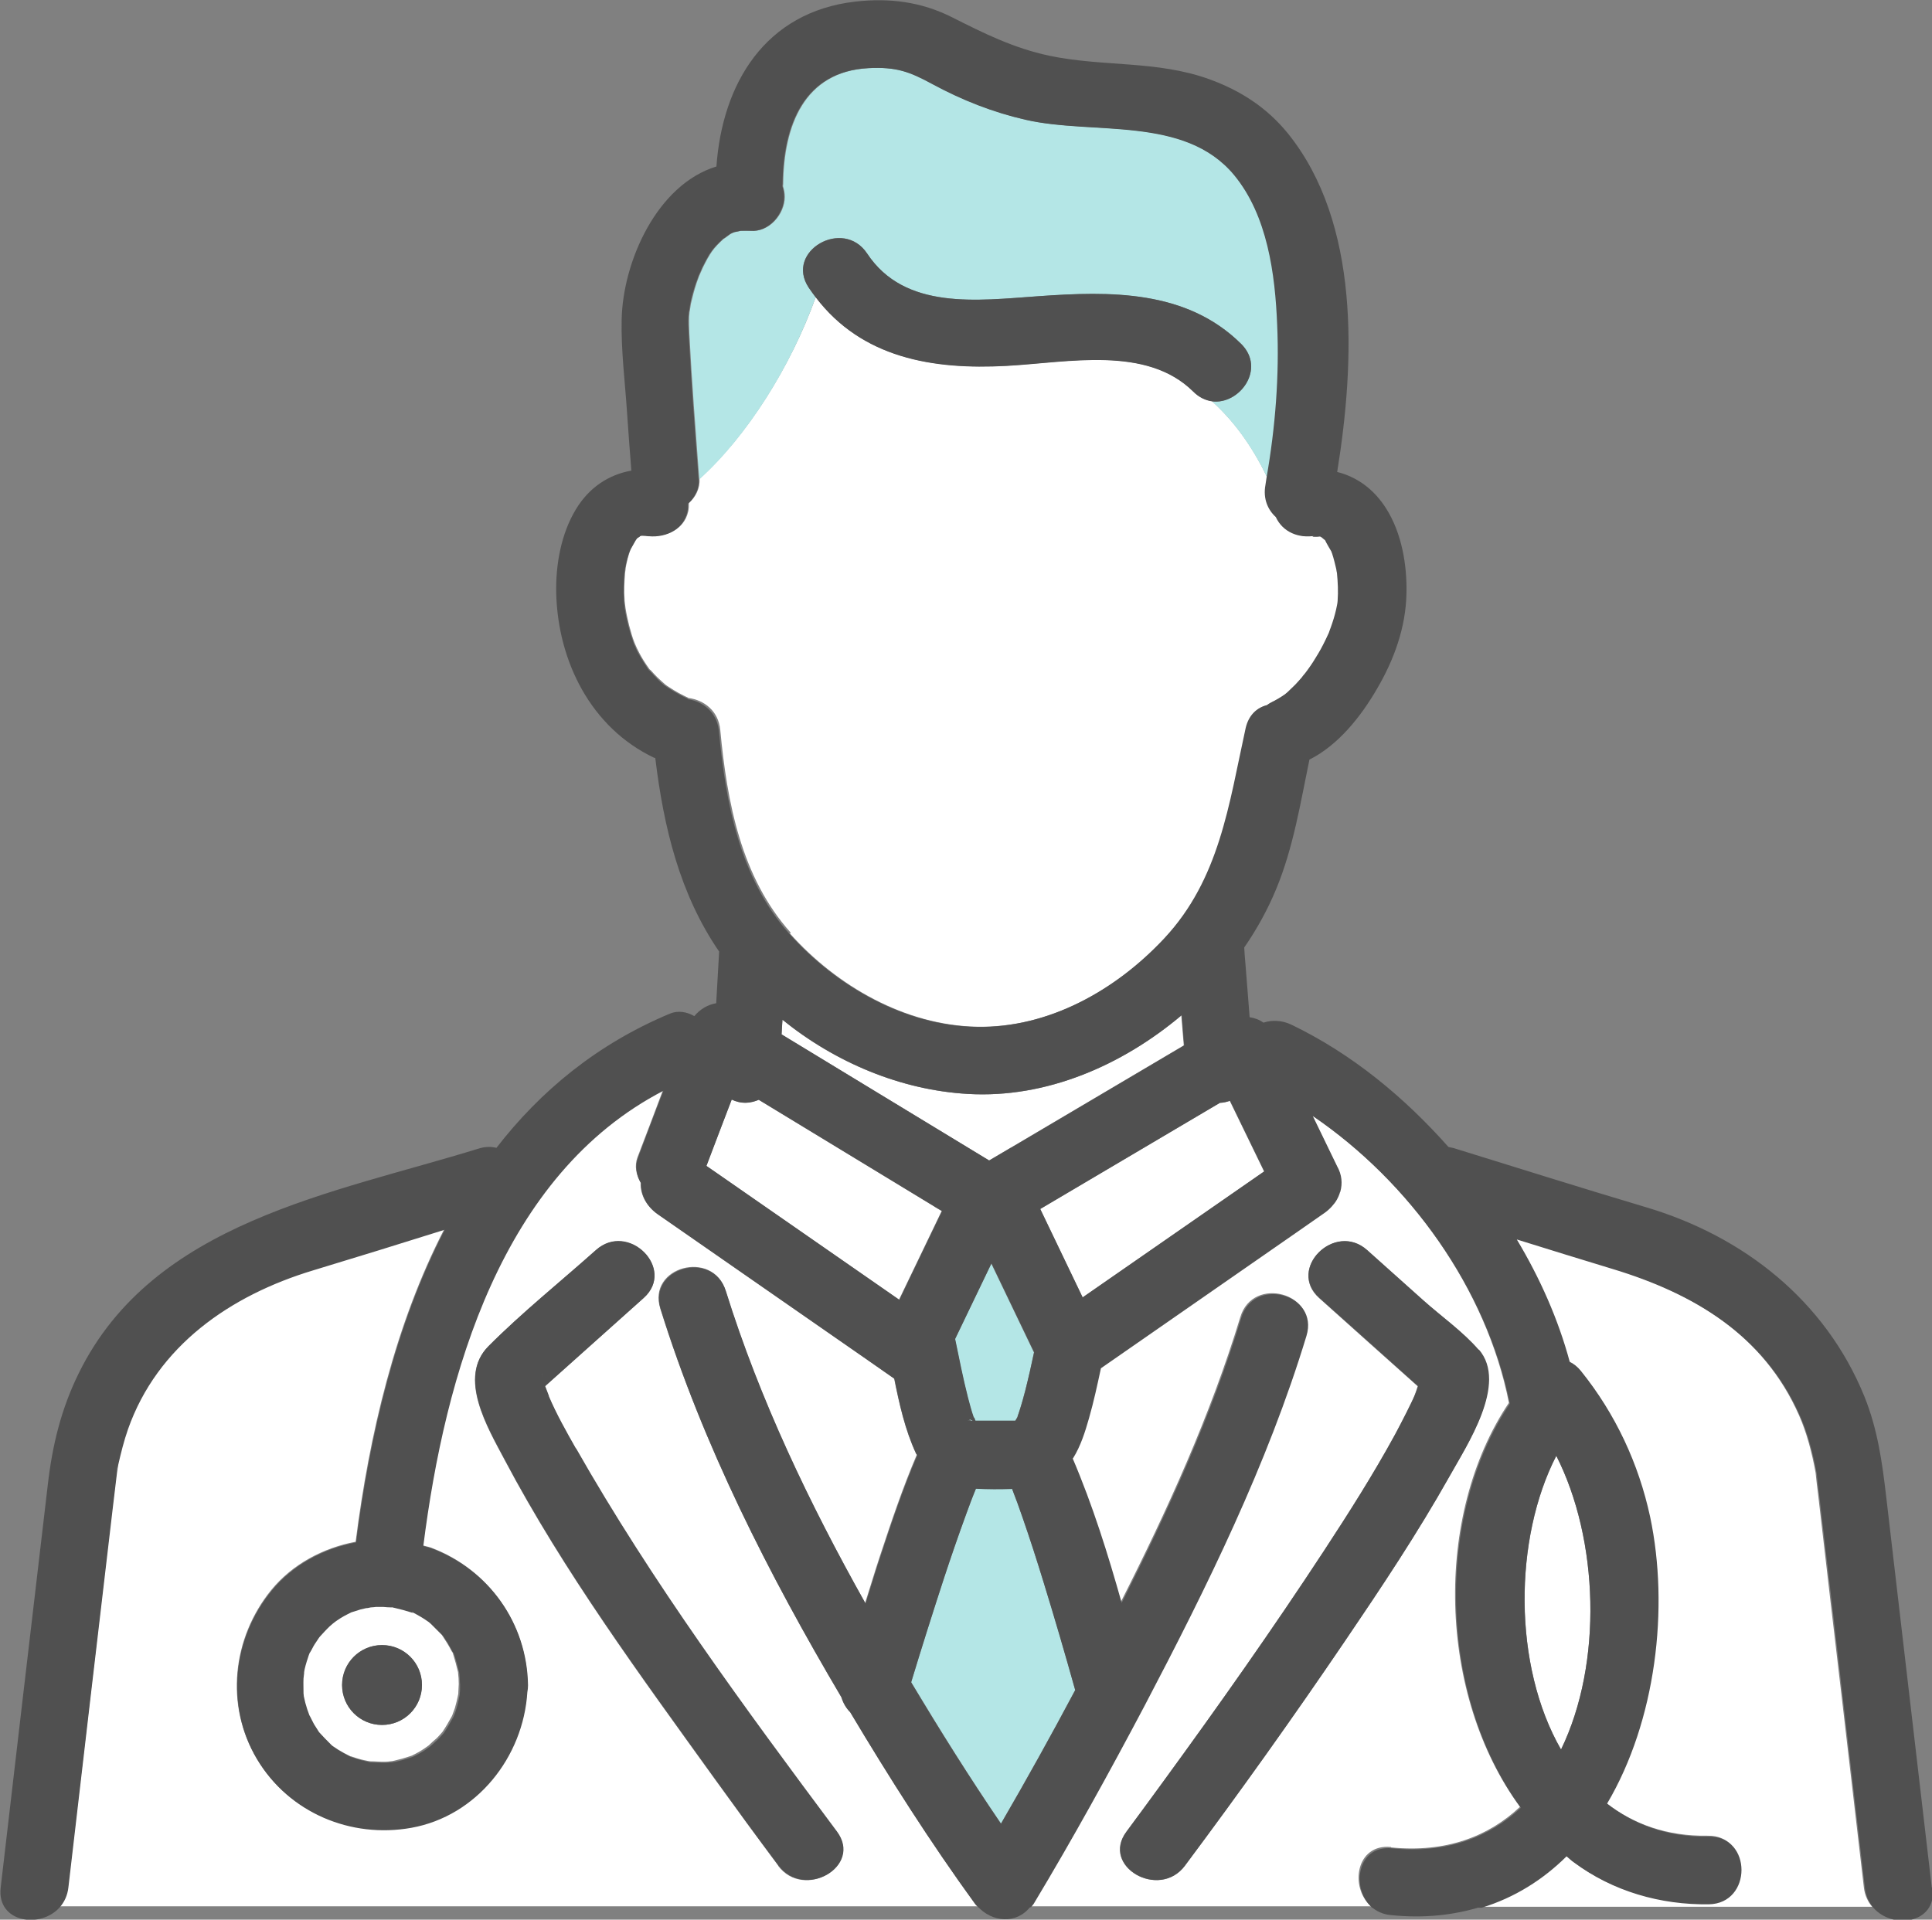 <?xml version="1.0" encoding="UTF-8"?>
<svg id="_レイヤー_2" data-name="レイヤー 2" xmlns="http://www.w3.org/2000/svg" viewBox="0 0 85.62 85.09">
  <rect x="0" y="0" width="85.62" height="85.09" fill="#808080" stroke="none"/>
  <defs>
    <style>
      .cls-1 {
        fill: #505050;
      }

      .cls-2 {
        fill: #fff;
      }

      .cls-3 {
        fill: #b4e6e6;
      }
    </style>
  </defs>
  <g id="illustration">
    <g>
      <path class="cls-2" d="M28.41,23.77s0,0,0,0c.02-.01.02-.01.04-.03-.01,0-.03.02-.04.03Z"/>
      <path class="cls-2" d="M28.38,23.79s.02-.01.03-.02c-.02,0-.02.01-.04.02,0,0,.01,0,.01,0Z"/>
      <path class="cls-2" d="M28.21,23.9s.02-.01.03-.02c0,0,0,0,0,0-.01,0-.02.01-.03.02Z"/>
      <path class="cls-2" d="M28.29,23.84s-.03.03-.04.04c.02-.01.04-.02.06-.03-.02,0-.02,0-.01,0Z"/>
      <path class="cls-2" d="M58.54,23.77s0,0,0,0c0,0,0,0,0,0,0,0,0,0,.01,0,0,0,0,0,0,0Z"/>
      <path class="cls-2" d="M24.03,60.99s0,.03.01.04c0-.01,0-.03-.01-.07,0,0,0,.02,0,.02Z"/>
      <path class="cls-2" d="M5.16,65.22c.06-.38.02-.15,0-.03,0,.01,0,.02,0,.03Z"/>
      <path class="cls-2" d="M24.02,60.93s0,0,0,0c0-.02,0-.03-.02-.05,0,.02,0,.04.01.05Z"/>
      <path class="cls-2" d="M80.45,65.21c-.02-.14-.06-.34,0,0h0Z"/>
      <path class="cls-2" d="M61.65,81.89c2.42.24,4.31-.48,5.71-1.8-3.65-4.97-3.84-12.92-.49-17.91-1-5.06-4.41-9.81-8.73-12.75.36.74.72,1.49,1.08,2.23.21.37.25.76.14,1.12,0,.03-.02.05-.03.08-.03.09-.07.18-.12.27-.06.11-.14.22-.23.31-.09.1-.19.19-.3.27l-1.32.92c-2.87,1.99-5.74,3.99-8.61,5.98-.16.75-.32,1.49-.53,2.22-.17.6-.37,1.23-.7,1.76,0,0-.01.01-.02.02.88,2.06,1.55,4.23,2.17,6.4,2.07-4.08,3.97-8.27,5.3-12.64.56-1.84,3.46-1.05,2.89.8-1.73,5.7-4.41,11.13-7.17,16.39-1.56,2.97-3.18,5.92-4.92,8.79-.03.06-.08.1-.12.15h15.11c-.96-.84-.67-2.78.88-2.63ZM52.51,82.7c-1.14,1.53-3.75.03-2.59-1.51.55-.74,1.09-1.48,1.63-2.22,2.45-3.36,4.85-6.76,7.13-10.24,1.1-1.68,2.18-3.38,3.14-5.14.29-.54.76-1.46.87-1.74.05-.13.09-.27.14-.4-1.46-1.3-2.91-2.6-4.37-3.91-1.44-1.29.69-3.41,2.12-2.12.82.74,1.65,1.47,2.47,2.21.8.71,1.77,1.39,2.47,2.21,1.29,1.51-.54,4.25-1.3,5.62-1.4,2.51-3,4.91-4.62,7.28-2.29,3.37-4.66,6.7-7.1,9.97Z"/>
      <path class="cls-2" d="M37.66,75.87c-.18-.18-.31-.41-.38-.65-3.22-5.45-6.13-11.17-8.02-17.22-.58-1.85,2.32-2.63,2.89-.8,1.5,4.83,3.71,9.43,6.19,13.85.22-.68.42-1.37.65-2.06.5-1.51,1.01-3.04,1.64-4.51-.02-.03-.04-.05-.05-.08-.48-1.04-.73-2.18-.96-3.31-.42-.29-.84-.59-1.26-.88-3.08-2.14-6.16-4.28-9.24-6.42-.47-.32-.75-.83-.73-1.37-.2-.34-.28-.75-.14-1.12.38-.99.76-1.99,1.13-2.98-7.16,3.71-9.68,12.57-10.64,20.18.12.04.25.06.36.1,2.55.96,4.24,3.34,4.28,6.07,0,.11-.01.21-.03.31-.18,2.86-2.25,5.49-5.14,6.01-2.68.48-5.42-.66-6.83-3.03-1.42-2.38-1.08-5.37.64-7.48.93-1.14,2.3-1.87,3.74-2.14.6-4.73,1.75-9.64,3.93-13.86-1.94.61-3.88,1.21-5.83,1.8-3.69,1.11-6.91,3.35-8.21,7.05-.18.51-.31,1.03-.43,1.57-.02.1-.04.2-.05.31-.06.56-.13,1.12-.2,1.67-.65,5.59-1.3,11.17-1.96,16.76-.04.35-.18.63-.37.86h40.69c-.05-.05-.1-.09-.14-.15-1.99-2.73-3.8-5.6-5.53-8.49ZM34.49,82.7c-.95-1.28-1.89-2.56-2.82-3.85-3.28-4.56-6.69-9.18-9.32-14.16-.74-1.4-2.08-3.63-.71-5.01,1.5-1.5,3.18-2.85,4.76-4.26,1.44-1.28,3.56.83,2.12,2.12-1.46,1.3-2.91,2.61-4.37,3.91.08.23.2.54.16.44.34.8.77,1.57,1.2,2.32,3.37,5.94,7.48,11.52,11.56,16.98,1.16,1.55-1.45,3.04-2.59,1.51Z"/>
      <path class="cls-2" d="M81.67,75.66c-.37-3.15-.74-6.3-1.1-9.44-.04-.32-.08-.64-.11-.95,0,0,0,0,0,0-.16-.88-.4-1.79-.74-2.55-1.58-3.57-4.7-5.42-8.3-6.51-1.42-.43-2.83-.87-4.25-1.31,1.02,1.7,1.85,3.54,2.35,5.44.18.08.35.21.5.4,1.52,1.89,2.56,4.09,3.06,6.46.86,4.03.26,9.04-1.91,12.71,1.19.93,2.68,1.49,4.51,1.46,1.93-.03,1.93,2.97,0,3-2.15.03-4.25-.57-5.98-1.86-.11-.08-.21-.18-.32-.27-1.04,1.04-2.3,1.83-3.76,2.28h17.35c-.19-.22-.33-.51-.37-.86-.31-2.67-.62-5.33-.93-8Z"/>
      <path class="cls-2" d="M52.36,45c-2.63,2.22-5.99,3.7-9.47,3.49-2.98-.17-5.89-1.4-8.22-3.29-.01.22-.02.44-.04.65,3.07,1.86,6.13,3.72,9.2,5.59.32-.19.64-.38.95-.56,2.56-1.51,5.12-3.03,7.68-4.54-.04-.45-.07-.89-.11-1.34Z"/>
      <path class="cls-2" d="M41.42,53.49c-2.6-1.58-5.2-3.16-7.8-4.74-.17.07-.37.12-.57.13-.22,0-.43-.05-.63-.14-.37.98-.74,1.96-1.12,2.94.22.15.43.3.65.45,2.63,1.83,5.26,3.65,7.89,5.48.63-1.31,1.26-2.62,1.89-3.93-.11-.06-.21-.13-.32-.19Z"/>
      <path class="cls-2" d="M54.07,48.88c-2.66,1.57-5.31,3.14-7.97,4.71.63,1.31,1.25,2.61,1.88,3.92,2.68-1.86,5.36-3.72,8.04-5.58-.51-1.04-1.01-2.09-1.52-3.13-.14.05-.29.08-.44.09Z"/>
      <path class="cls-2" d="M35.01,41.38c2.08,2.33,5.11,4.07,8.29,4.13,3.2.06,6.18-1.63,8.32-3.92,2.46-2.63,2.87-5.94,3.61-9.31.13-.59.5-.92.94-1.03.06-.04.11-.08.17-.11.22-.1.43-.22.63-.37.04-.03.08-.07.12-.1.11-.11.23-.22.34-.33.1-.1.19-.21.28-.31.02-.02.12-.15.16-.2.16-.22.32-.46.47-.69.15-.25.3-.52.43-.78.05-.11.1-.21.15-.32.01-.04.09-.24.09-.25.09-.25.17-.51.23-.77.03-.12.05-.25.07-.37-.08.39-.01.06,0-.03.03-.41.01-.82-.03-1.23,0-.06-.02-.13-.03-.17-.02-.11-.05-.22-.08-.33-.03-.13-.08-.25-.11-.38,0-.03-.01-.04-.02-.06-.1-.16-.21-.35-.29-.52-.01-.01-.01,0-.03-.02-.02-.01-.07-.06-.12-.1-.02-.01-.05-.02-.07-.04-.12.02-.54.02-.22-.03-.72.12-1.43-.16-1.74-.83-.36-.33-.57-.82-.46-1.42.02-.11.03-.22.05-.33-.69-1.45-1.52-2.54-2.45-3.38-.28-.04-.57-.17-.83-.43-2.07-2.05-5.54-1.29-8.27-1.14-3.28.18-6.42-.35-8.46-3.04-1.11,3.09-3.05,6.15-5.15,8.05,0,0,0,0,0,0,.03.42-.17.81-.47,1.08,0,.13,0,.25-.03.37-.19.85-1.07,1.18-1.85,1.05.38.06-.03.02-.12,0-.4-.03.23.01-.06,0-.02,0-.03,0-.05.01-.01,0-.02.01-.03.02,0,0-.04.03-.14.09,0,.01-.02.02-.02.03-.01.01-.03.03-.04.05-.07.13-.15.26-.22.39-.03.06-.07.16-.08.2-.03.11-.07.21-.09.32-.03.11-.05.22-.07.33,0,.04-.02.17-.03.24-.03.39-.05.79-.02,1.18,0,.04,0,.09.01.13,0,.01.02.18.03.24.04.26.1.52.16.77.07.26.14.52.24.77.02.05.09.2.1.23.04.07.07.15.11.22.12.23.26.45.41.66.02.03.03.04.04.06.01.01.03.03.06.05.09.1.18.2.28.3.12.12.24.22.36.33,0,0,0,0,0,0,.05.04.11.08.16.11.28.19.58.35.88.49.67.09,1.32.56,1.4,1.42.3,3.19.92,6.52,3.12,8.98Z"/>
      <path class="cls-2" d="M68.97,64.53c-1.88,3.67-1.93,9.3.21,13.02,1.86-3.83,1.67-9.32-.21-13.02Z"/>
      <path class="cls-3" d="M42.86,62.96c.06,0,.12,0,.19.01,0,0,0,0,0,0-.05,0-.11,0-.18,0Z"/>
      <path class="cls-3" d="M43.09,62.97s0,0,0,0c.01,0,.02,0,.03,0-.01,0-.02,0-.04,0Z"/>
      <path class="cls-3" d="M44.99,62.98c.03-.06.07-.11.1-.17,0,0,0-.02,0-.02.04-.11.08-.22.11-.33.09-.27.16-.54.23-.81.15-.56.27-1.13.39-1.7-.63-1.31-1.26-2.63-1.89-3.94-.54,1.12-1.07,2.23-1.61,3.35.18.87.35,1.74.57,2.6.07.29.15.58.25.86,0,.01,0,.02.01.03,0-.01.01.02.05.14h1.77Z"/>
      <path class="cls-3" d="M43.04,62.97s.04,0,.06,0c-.17-.1-.19-.05-.06,0Z"/>
      <path class="cls-3" d="M43.22,62.98s0-.02,0-.02c0,0,0,.02,0,.02h0Z"/>
      <path class="cls-3" d="M45.31,67.24c-.14-.41-.29-.82-.45-1.23,0,0,0-.01,0-.02-.53.01-1.07.01-1.61-.01-.15.38-.3.77-.44,1.15-.34.93-.66,1.86-.97,2.8-.51,1.54-.99,3.08-1.46,4.63,0,0,0,.02.01.02,1.27,2.11,2.58,4.21,3.97,6.25,1.13-1.95,2.23-3.92,3.29-5.92-.45-1.61-.91-3.22-1.41-4.81-.3-.96-.6-1.91-.93-2.86Z"/>
      <path class="cls-3" d="M43.06,62.98h.04s0,0,0,0c-.02,0-.04,0-.05,0,0,0,0,0,.01,0Z"/>
      <path class="cls-3" d="M36.15,13.18c-.11-.14-.21-.28-.31-.43-1.07-1.62,1.53-3.12,2.59-1.51,1.67,2.52,4.89,2.08,7.59,1.89,3.17-.22,6.56-.29,8.98,2.11,1.12,1.1-.07,2.71-1.29,2.55.93.84,1.75,1.93,2.45,3.38.4-2.23.57-4.52.47-6.78-.09-2.24-.44-4.84-1.91-6.63-2.19-2.66-6.25-1.77-9.24-2.45-1.45-.33-2.82-.88-4.13-1.58-1.03-.56-1.61-.77-2.84-.71-2.88.15-3.77,2.57-3.8,5.12,0,.04,0,.07-.01.11.05.15.08.31.08.48,0,.76-.69,1.57-1.5,1.5-.15-.01-.29-.01-.44,0-.02.01-.18.04-.28.06-.05.02-.13.05-.18.08-.05.03-.34.26-.29.2-.48.44-.61.63-.94,1.29-.02.04-.16.37-.16.36-.04.11-.08.22-.12.33-.1.3-.18.61-.25.91-.01.06-.06.41-.06.35,0,.07-.01.14-.02.21-.01.25,0,.51.01.76.11,2.16.28,4.31.44,6.47,2.11-1.9,4.04-4.96,5.15-8.05Z"/>
      <path class="cls-1" d="M85.61,83.66c-.67-5.77-1.35-11.55-2.02-17.32-.18-1.54-.38-2.99-.97-4.45-1.73-4.24-5.34-7.09-9.68-8.38-2.85-.85-5.68-1.74-8.52-2.62-.08-.02-.15-.03-.23-.05-1.97-2.22-4.28-4.13-6.96-5.42-.4-.19-.84-.22-1.24-.09-.18-.13-.39-.21-.61-.24-.06-.81-.13-1.61-.19-2.41-.02-.23-.04-.45-.05-.68,0,0,0,0,0,0,.56-.81,1.04-1.68,1.42-2.6.76-1.84,1.07-3.8,1.47-5.73,1.28-.64,2.29-1.92,2.99-3.13.76-1.29,1.28-2.73,1.31-4.23.03-1.27-.21-2.68-.9-3.77-.55-.87-1.3-1.4-2.17-1.62.8-4.94,1.01-11.04-2.18-15-.93-1.15-2.11-1.91-3.49-2.41-2.33-.84-4.71-.54-7.09-1.04-1.59-.34-2.89-.99-4.32-1.71-1.35-.68-2.76-.86-4.27-.69-4.01.46-5.9,3.64-6.16,7.31-2.63.8-4.15,4.21-4.2,6.79-.03,1.37.15,2.76.24,4.13.06.85.12,1.71.19,2.56-1,.18-1.87.74-2.46,1.72-.66,1.09-.9,2.47-.87,3.73.08,3.01,1.54,5.95,4.34,7.28.01,0,.03,0,.05.01.37,3.06,1.08,6.03,2.83,8.58-.04.76-.09,1.52-.13,2.29-.37.06-.71.26-.97.57-.33-.19-.72-.26-1.08-.11-3.23,1.35-5.74,3.43-7.69,5.95-.23-.06-.49-.06-.78.03-6.47,2-14.42,3.25-17.72,9.94-.79,1.6-1.18,3.21-1.38,4.95-.37,3.13-.73,6.26-1.1,9.38-.33,2.83-.66,5.66-.99,8.49-.18,1.56,1.78,1.84,2.63.86h-1.52,1.52c.19-.22.33-.51.37-.86.65-5.59,1.3-11.17,1.96-16.76.07-.56.13-1.12.2-1.67.02-.1.03-.21.05-.31.12-.53.25-1.05.43-1.57,1.3-3.7,4.53-5.94,8.21-7.05,1.95-.59,3.89-1.19,5.83-1.8-2.18,4.22-3.32,9.12-3.93,13.86-1.45.27-2.81,1-3.74,2.14-1.73,2.11-2.06,5.1-.64,7.48,1.42,2.37,4.15,3.51,6.83,3.03,2.9-.52,4.96-3.14,5.14-6.01.02-.1.03-.21.03-.31-.04-2.74-1.73-5.11-4.28-6.07-.12-.04-.24-.07-.36-.1.96-7.61,3.48-16.47,10.64-20.18-.38.99-.76,1.99-1.13,2.98-.14.38-.06.78.14,1.12-.02.53.27,1.04.73,1.37,3.08,2.14,6.16,4.28,9.24,6.42.42.29.84.59,1.26.88.22,1.13.48,2.27.96,3.31.01.03.04.05.05.08-.63,1.47-1.14,2.99-1.64,4.51-.23.68-.43,1.37-.65,2.06-2.48-4.42-4.68-9.02-6.19-13.85-.57-1.84-3.47-1.05-2.89.8,1.88,6.05,4.8,11.77,8.02,17.22.07.24.2.47.38.65,1.73,2.9,3.55,5.76,5.53,8.49.04.06.09.1.14.15h2.34c.04-.05.08-.09.12-.15,1.73-2.88,3.35-5.82,4.92-8.79,2.76-5.26,5.44-10.69,7.17-16.39.56-1.85-2.33-2.64-2.89-.8-1.33,4.37-3.24,8.56-5.3,12.64-.61-2.17-1.29-4.34-2.17-6.4,0,0,.01-.01.02-.02.33-.53.53-1.16.7-1.76.21-.73.37-1.48.53-2.22,2.87-1.99,5.74-3.99,8.61-5.98l1.32-.92c.11-.08.21-.17.3-.27.09-.1.17-.2.23-.31.05-.09.09-.18.12-.27,0-.03.02-.05.03-.08.1-.36.07-.75-.14-1.12-.36-.74-.72-1.49-1.08-2.23,4.32,2.94,7.72,7.69,8.73,12.75-3.35,4.99-3.16,12.94.49,17.91-1.4,1.31-3.29,2.04-5.71,1.8-1.55-.16-1.84,1.78-.88,2.63h4.86c1.46-.45,2.71-1.24,3.76-2.28.11.09.2.19.32.27,1.73,1.29,3.84,1.89,5.98,1.86,1.93-.03,1.93-3.03,0-3-1.82.03-3.31-.53-4.51-1.46,2.17-3.67,2.76-8.68,1.91-12.71-.51-2.37-1.54-4.57-3.06-6.46-.15-.19-.32-.32-.5-.4-.51-1.9-1.33-3.74-2.35-5.44,1.41.44,2.83.88,4.25,1.31,3.6,1.09,6.73,2.94,8.3,6.51.34.76.58,1.68.74,2.55,0,0,0,0,0,0,.03.32.07.64.11.95.37,3.15.74,6.3,1.1,9.44.31,2.67.62,5.33.93,8,.04.35.18.63.37.86h2.46-2.46c.85.98,2.81.71,2.63-.86ZM5.16,65.22s0-.02,0-.03c.01-.12.06-.35,0,.03ZM15.58,71.5c-.07.03-.15.05,0,0h0ZM14.2,76.81c.14.16.04.06,0,0h0ZM15.57,77.87c-.07-.03-.13-.06,0,0h0ZM18.93,71.86s.09.06.13.09c0,0,.03.02.08.07.15.15.3.3.46.46.03.03.04.04.05.05,0,.02.02.03.03.05.07.11.15.21.21.33.07.11.12.23.19.34.02.03.03.05.04.06,0,.02,0,.03.02.06.08.25.15.51.21.77,0,.01,0,.04.01.06.01.16.02.33.03.49,0,.14,0,.28-.02.41,0,.01,0,.01,0,.03-.04.21-.08.42-.15.63-.03.11-.07.22-.12.33,0,.02-.01.02-.02.04-.13.23-.25.45-.4.67,0,.01,0,.01-.01.02,0,0-.01.01-.03.03-.07.08-.14.16-.22.24-.05.05-.31.28-.35.32-.15.11-.31.22-.47.31-.08.04-.15.08-.23.12-.05.02-.07.03-.09.04-.03.01-.06.02-.09.03-.21.07-.42.13-.64.18-.04,0-.13.02-.18.03-.08,0-.15.01-.23.02-.23,0-.46-.01-.69-.02,0,0,0,0-.01,0-.02,0-.03,0-.06-.01-.13-.03-.26-.06-.39-.09-.13-.04-.25-.08-.38-.12,0,0-.02,0-.02,0-.19-.09-.37-.19-.55-.3-.09-.06-.18-.12-.27-.18,0,0,0,0,0,0-.01-.01-.02-.02-.04-.04-.18-.18-.36-.35-.53-.55,0,0,0,0,0,0-.07-.11-.15-.21-.21-.33-.04-.07-.19-.39-.22-.42-.07-.18-.13-.36-.18-.55-.02-.09-.04-.17-.06-.26,0-.04-.01-.06-.01-.08,0-.04,0-.08-.01-.12-.01-.21-.02-.41,0-.62,0-.04.05-.37.02-.24.01-.06.02-.11.03-.17.05-.22.12-.42.19-.64,0-.03.01-.04.02-.06.01-.02.02-.03.04-.06.06-.11.12-.23.19-.34.06-.09.12-.18.18-.27.01-.02.04-.05.07-.09.13-.15.27-.3.42-.44,0,0,.09-.08.15-.13.06-.05.16-.12.16-.12.21-.14.44-.26.67-.38,0,0,0,0,.01,0,.13-.04.25-.09.38-.12.09-.02.17-.05.26-.06,0,0,.11-.02.19-.03.08,0,.22-.02.22-.02.12,0,.23,0,.35,0,.11,0,.23.01.34.02.03,0,.05,0,.07,0,.02,0,.04.01.07.02.26.06.51.13.77.21.01,0,.02,0,.03.01,0,0,.01,0,.03.02.14.07.27.14.4.22.07.04.15.09.22.14ZM58.54,23.77s0,0,0,0c0,0,0,0,0,0,0,0,0,0-.01,0,0,0,0,0,0,0ZM30.49,30.98c-.31-.15-.6-.31-.88-.49-.05-.04-.11-.07-.16-.11,0,0,0,0,0,0-.13-.1-.25-.21-.36-.33-.1-.1-.18-.2-.28-.3-.03-.03-.04-.04-.06-.05,0-.02-.02-.03-.04-.06-.14-.21-.28-.43-.41-.66-.04-.07-.07-.15-.11-.22,0-.02-.08-.18-.1-.23-.09-.25-.17-.51-.24-.77-.06-.25-.12-.51-.16-.77,0-.06-.03-.23-.03-.24,0-.04,0-.09-.01-.13-.03-.39-.01-.79.02-1.18,0-.07.03-.19.03-.24.02-.11.05-.22.07-.33.03-.11.06-.21.09-.32.01-.04.06-.14.08-.2.07-.13.15-.26.22-.39.01-.02.03-.03.04-.05,0-.01.01-.02.02-.03-.01,0-.02.01-.03.02.01,0,.02-.01.03-.02.01-.01.03-.03.04-.04,0,0,0,.01.01,0-.02.01-.04.02-.06.03,0,0,0,0,0,0,.11-.06.15-.08.14-.09,0,0,.02-.01.03-.02,0,0,0,0,0,0,0,0-.02.01-.03.02,0,0,0,0-.01,0,.02,0,.02-.02.04-.02.01,0,.03-.02.04-.03-.02.01-.02.01-.04.03.02,0,.03-.01.05-.01.29,0-.34-.04.06,0,.09,0,.5.05.12,0,.77.13,1.65-.2,1.85-1.05.03-.12.03-.24.03-.37.3-.28.51-.66.47-1.08,0,0,0,0,0,0-.16-2.15-.33-4.31-.44-6.47-.01-.25-.03-.51-.01-.76,0-.07.01-.14.02-.21,0,.07.05-.29.06-.35.06-.31.15-.61.25-.91.04-.11.08-.22.12-.33,0,.01.14-.32.16-.36.33-.66.46-.85.94-1.29-.05.06.24-.17.29-.2.05-.03.13-.06.18-.08.1-.02.26-.05.28-.06.15,0,.29,0,.44,0,.81.07,1.5-.74,1.5-1.5,0-.17-.03-.33-.08-.48,0-.04.01-.07.01-.11.03-2.55.92-4.97,3.8-5.12,1.23-.06,1.81.15,2.84.71,1.31.71,2.68,1.25,4.13,1.58,2.99.69,7.04-.2,9.24,2.45,1.48,1.79,1.82,4.39,1.91,6.63.1,2.26-.08,4.55-.47,6.78-.02.11-.03.22-.05.33-.11.6.1,1.09.46,1.42.31.67,1.01.95,1.74.83-.31.05.1.05.22.03.02.01.05.03.07.04.05.04.1.08.12.1.02.02.02.01.03.02.08.17.2.36.29.52,0,.02,0,.03.02.06.04.13.08.25.11.38.03.11.05.22.08.33,0,.04.02.11.03.17.04.41.06.82.03,1.23,0,.09-.07.42,0,.03-.02.12-.04.25-.07.37-.06.26-.14.52-.23.77,0,0-.08.21-.09.25-.05.11-.1.22-.15.32-.13.27-.27.53-.43.78-.14.24-.3.47-.47.69-.04.04-.14.17-.16.2-.09.11-.19.21-.28.31-.11.11-.23.22-.34.33-.04.03-.08.07-.12.1-.2.14-.41.26-.63.37-.06.03-.12.07-.17.11-.44.11-.81.44-.94,1.03-.74,3.37-1.15,6.68-3.61,9.31-2.14,2.29-5.12,3.98-8.32,3.92-3.17-.06-6.21-1.8-8.29-4.13-2.2-2.47-2.82-5.8-3.12-8.98-.08-.85-.73-1.33-1.4-1.42ZM43.16,62.84s0-.02-.01-.03c-.1-.28-.17-.57-.25-.86-.22-.86-.39-1.73-.57-2.6.54-1.12,1.07-2.23,1.61-3.35.63,1.31,1.26,2.63,1.89,3.94-.12.57-.25,1.13-.39,1.7-.07.27-.15.55-.23.81-.04.11-.07.22-.11.33,0,0,0,.02,0,.02-.03.06-.07.12-.1.17h-1.77c-.04-.12-.06-.15-.05-.14ZM43.22,62.98h0s0-.02,0-.02c0,0,0,.02,0,.02ZM43.1,62.98h-.04s0,0-.01,0c-.06,0-.12,0-.19-.01.07,0,.13,0,.18,0-.14-.05-.11-.09.06,0,.01,0,.02,0,.04,0-.01,0-.02,0-.03,0,0,0,0,0,0,0ZM44.79,50.88c-.32.19-.64.38-.95.56-3.07-1.86-6.13-3.72-9.2-5.59.01-.22.02-.44.04-.65,2.33,1.89,5.24,3.12,8.22,3.29,3.47.2,6.84-1.27,9.47-3.49.04.45.07.89.11,1.34-2.56,1.51-5.12,3.03-7.68,4.54ZM39.85,57.61c-2.63-1.83-5.26-3.65-7.89-5.48-.22-.15-.43-.3-.65-.45.37-.98.74-1.96,1.12-2.94.2.1.41.15.63.14.21,0,.4-.06.57-.13,2.6,1.58,5.2,3.16,7.8,4.74.11.06.21.13.32.19-.63,1.31-1.26,2.62-1.89,3.93ZM47.65,74.92c-1.06,1.99-2.15,3.96-3.29,5.92-1.39-2.04-2.71-4.14-3.97-6.25,0,0,0-.02-.01-.02.47-1.55.96-3.09,1.46-4.63.31-.94.63-1.87.97-2.8.14-.39.28-.77.44-1.15.53.03,1.07.03,1.61.01,0,0,0,.01,0,.02.16.41.31.82.45,1.23.33.95.64,1.9.93,2.86.49,1.6.96,3.2,1.41,4.81ZM47.98,57.51c-.63-1.31-1.25-2.61-1.88-3.92,2.66-1.57,5.31-3.14,7.97-4.71.15,0,.29-.04.44-.09.51,1.04,1.01,2.09,1.52,3.13-2.68,1.86-5.36,3.72-8.04,5.58ZM68.97,64.53c1.88,3.7,2.07,9.19.21,13.02-2.14-3.72-2.1-9.35-.21-13.02ZM80.45,65.21c-.06-.34-.02-.14,0,0h0Z"/>
      <path class="cls-1" d="M61.65,84.89c1.47.15,2.79,0,3.98-.37h-4.86c.23.2.52.34.88.37Z"/>
      <path class="cls-1" d="M45.67,84.51h-2.34c.64.7,1.72.8,2.34,0Z"/>
      <path class="cls-1" d="M43.04,62.97s0,0,0,0c.02,0,.04,0,.05,0,0,0,0,0,0,0-.02,0-.03,0-.06,0Z"/>
      <path class="cls-1" d="M25.52,64.2c-.43-.76-.86-1.52-1.2-2.32.05.1-.07-.21-.16-.44,1.46-1.3,2.91-2.61,4.37-3.91,1.44-1.29-.69-3.41-2.12-2.12-1.58,1.41-3.27,2.76-4.76,4.26-1.37,1.38-.03,3.61.71,5.01,2.63,4.98,6.04,9.6,9.32,14.16.93,1.29,1.86,2.58,2.82,3.85,1.14,1.53,3.75.04,2.59-1.51-4.08-5.47-8.19-11.05-11.56-16.98ZM24.02,60.93s0-.04-.01-.05c0,.02.01.03.02.05,0,0,0,0,0,0ZM24.03,60.99s0-.02,0-.02c0,.03.01.05.01.07,0-.02,0-.03-.01-.04Z"/>
      <path class="cls-1" d="M65.53,59.83c-.7-.81-1.67-1.49-2.47-2.21-.82-.74-1.65-1.47-2.47-2.21-1.43-1.28-3.56.83-2.12,2.12,1.46,1.3,2.91,2.6,4.37,3.91-.04.14-.08.27-.14.4-.11.28-.58,1.2-.87,1.74-.96,1.76-2.04,3.46-3.14,5.14-2.28,3.48-4.68,6.88-7.13,10.24-.54.74-1.08,1.48-1.63,2.22-1.16,1.55,1.45,3.05,2.59,1.51,2.44-3.27,4.81-6.59,7.1-9.97,1.61-2.38,3.21-4.78,4.62-7.28.76-1.37,2.6-4.11,1.3-5.62Z"/>
      <path class="cls-1" d="M55,15.24c-2.43-2.4-5.81-2.34-8.98-2.11-2.71.19-5.92.63-7.59-1.89-1.06-1.6-3.66-.1-2.59,1.51.1.15.21.29.31.43,2.05,2.69,5.18,3.22,8.46,3.04,2.74-.15,6.2-.91,8.27,1.14.26.26.55.39.83.43,1.22.16,2.41-1.44,1.29-2.55Z"/>
      <path class="cls-2" d="M18.31,71.51s-.02-.01-.03-.02c-.01,0-.02,0-.03-.01-.25-.08-.51-.15-.77-.21-.03,0-.05-.01-.07-.02-.02,0-.04,0-.07,0-.11,0-.23-.01-.34-.02-.12,0-.23,0-.35,0,0,0-.14.02-.22.02-.08.02-.19.04-.19.03-.09.02-.17.04-.26.06-.13.04-.25.08-.38.12,0,0,0,0-.01,0-.23.11-.46.23-.67.38,0,0-.1.07-.16.12-.06.05-.15.13-.15.13-.15.14-.28.29-.42.44-.03.03-.05.06-.07.09-.06.09-.12.18-.18.27-.07.11-.12.23-.19.34-.02.03-.03.05-.04.06,0,.02,0,.03-.02.06-.07.21-.14.42-.19.64-.01.05-.02.11-.03.17.03-.13-.02.2-.02.24-.01.21,0,.41,0,.62,0,.04,0,.08.01.12,0,.02,0,.05.01.08.02.09.04.17.06.26.05.19.11.37.18.55.03.04.18.36.22.42.07.11.14.22.21.33,0,0,0,0,0,0,.17.19.35.37.53.55.02.02.03.03.04.04,0,0,0,0,0,0,.09.06.18.12.27.18.18.11.36.21.55.3,0,0,.02,0,.02,0,.13.04.25.09.38.12.13.04.26.06.39.09.03,0,.04,0,.06.01,0,0,0,0,.01,0,.23,0,.46.03.69.02.08,0,.15-.01.23-.02.05,0,.14-.02.18-.03.22-.05.43-.11.64-.18.03-.01.06-.02.09-.03.02,0,.05-.02.09-.04.08-.04.15-.08.23-.12.16-.09.32-.2.47-.31.03-.04.29-.27.35-.32.08-.08.15-.16.22-.24.01-.02.02-.02.03-.03,0,0,0-.01.01-.02.15-.22.27-.44.4-.67.01-.02.01-.03.02-.04.04-.11.08-.22.12-.33.06-.21.11-.42.15-.63,0-.01,0-.01,0-.03,0-.14.02-.27.02-.41,0-.16-.01-.33-.03-.49,0-.02,0-.05-.01-.06-.06-.26-.13-.51-.21-.77,0-.03-.01-.04-.02-.06,0-.01-.02-.03-.04-.06-.06-.11-.12-.23-.19-.34-.07-.11-.14-.22-.21-.33-.02-.02-.02-.03-.03-.05-.01-.01-.03-.03-.05-.05-.15-.15-.3-.3-.46-.46-.05-.04-.07-.06-.08-.07-.04-.03-.09-.06-.13-.09-.07-.05-.14-.09-.22-.14-.13-.08-.27-.15-.4-.22ZM16.93,76.46c-.98,0-1.77-.79-1.77-1.77s.79-1.77,1.77-1.77,1.77.79,1.77,1.77-.79,1.77-1.77,1.77Z"/>
      <path class="cls-2" d="M14.2,76.81c.04.06.14.16,0,0h0Z"/>
      <path class="cls-2" d="M15.57,77.87c-.13-.06-.07-.03,0,0h0Z"/>
      <path class="cls-2" d="M15.58,71.5c-.15.05-.07.03,0,0h0Z"/>
      <path class="cls-1" d="M16.93,72.92c-.98,0-1.77.79-1.77,1.77s.79,1.77,1.77,1.77,1.77-.79,1.77-1.77-.79-1.77-1.77-1.77Z"/>
    </g>
  </g>
</svg>